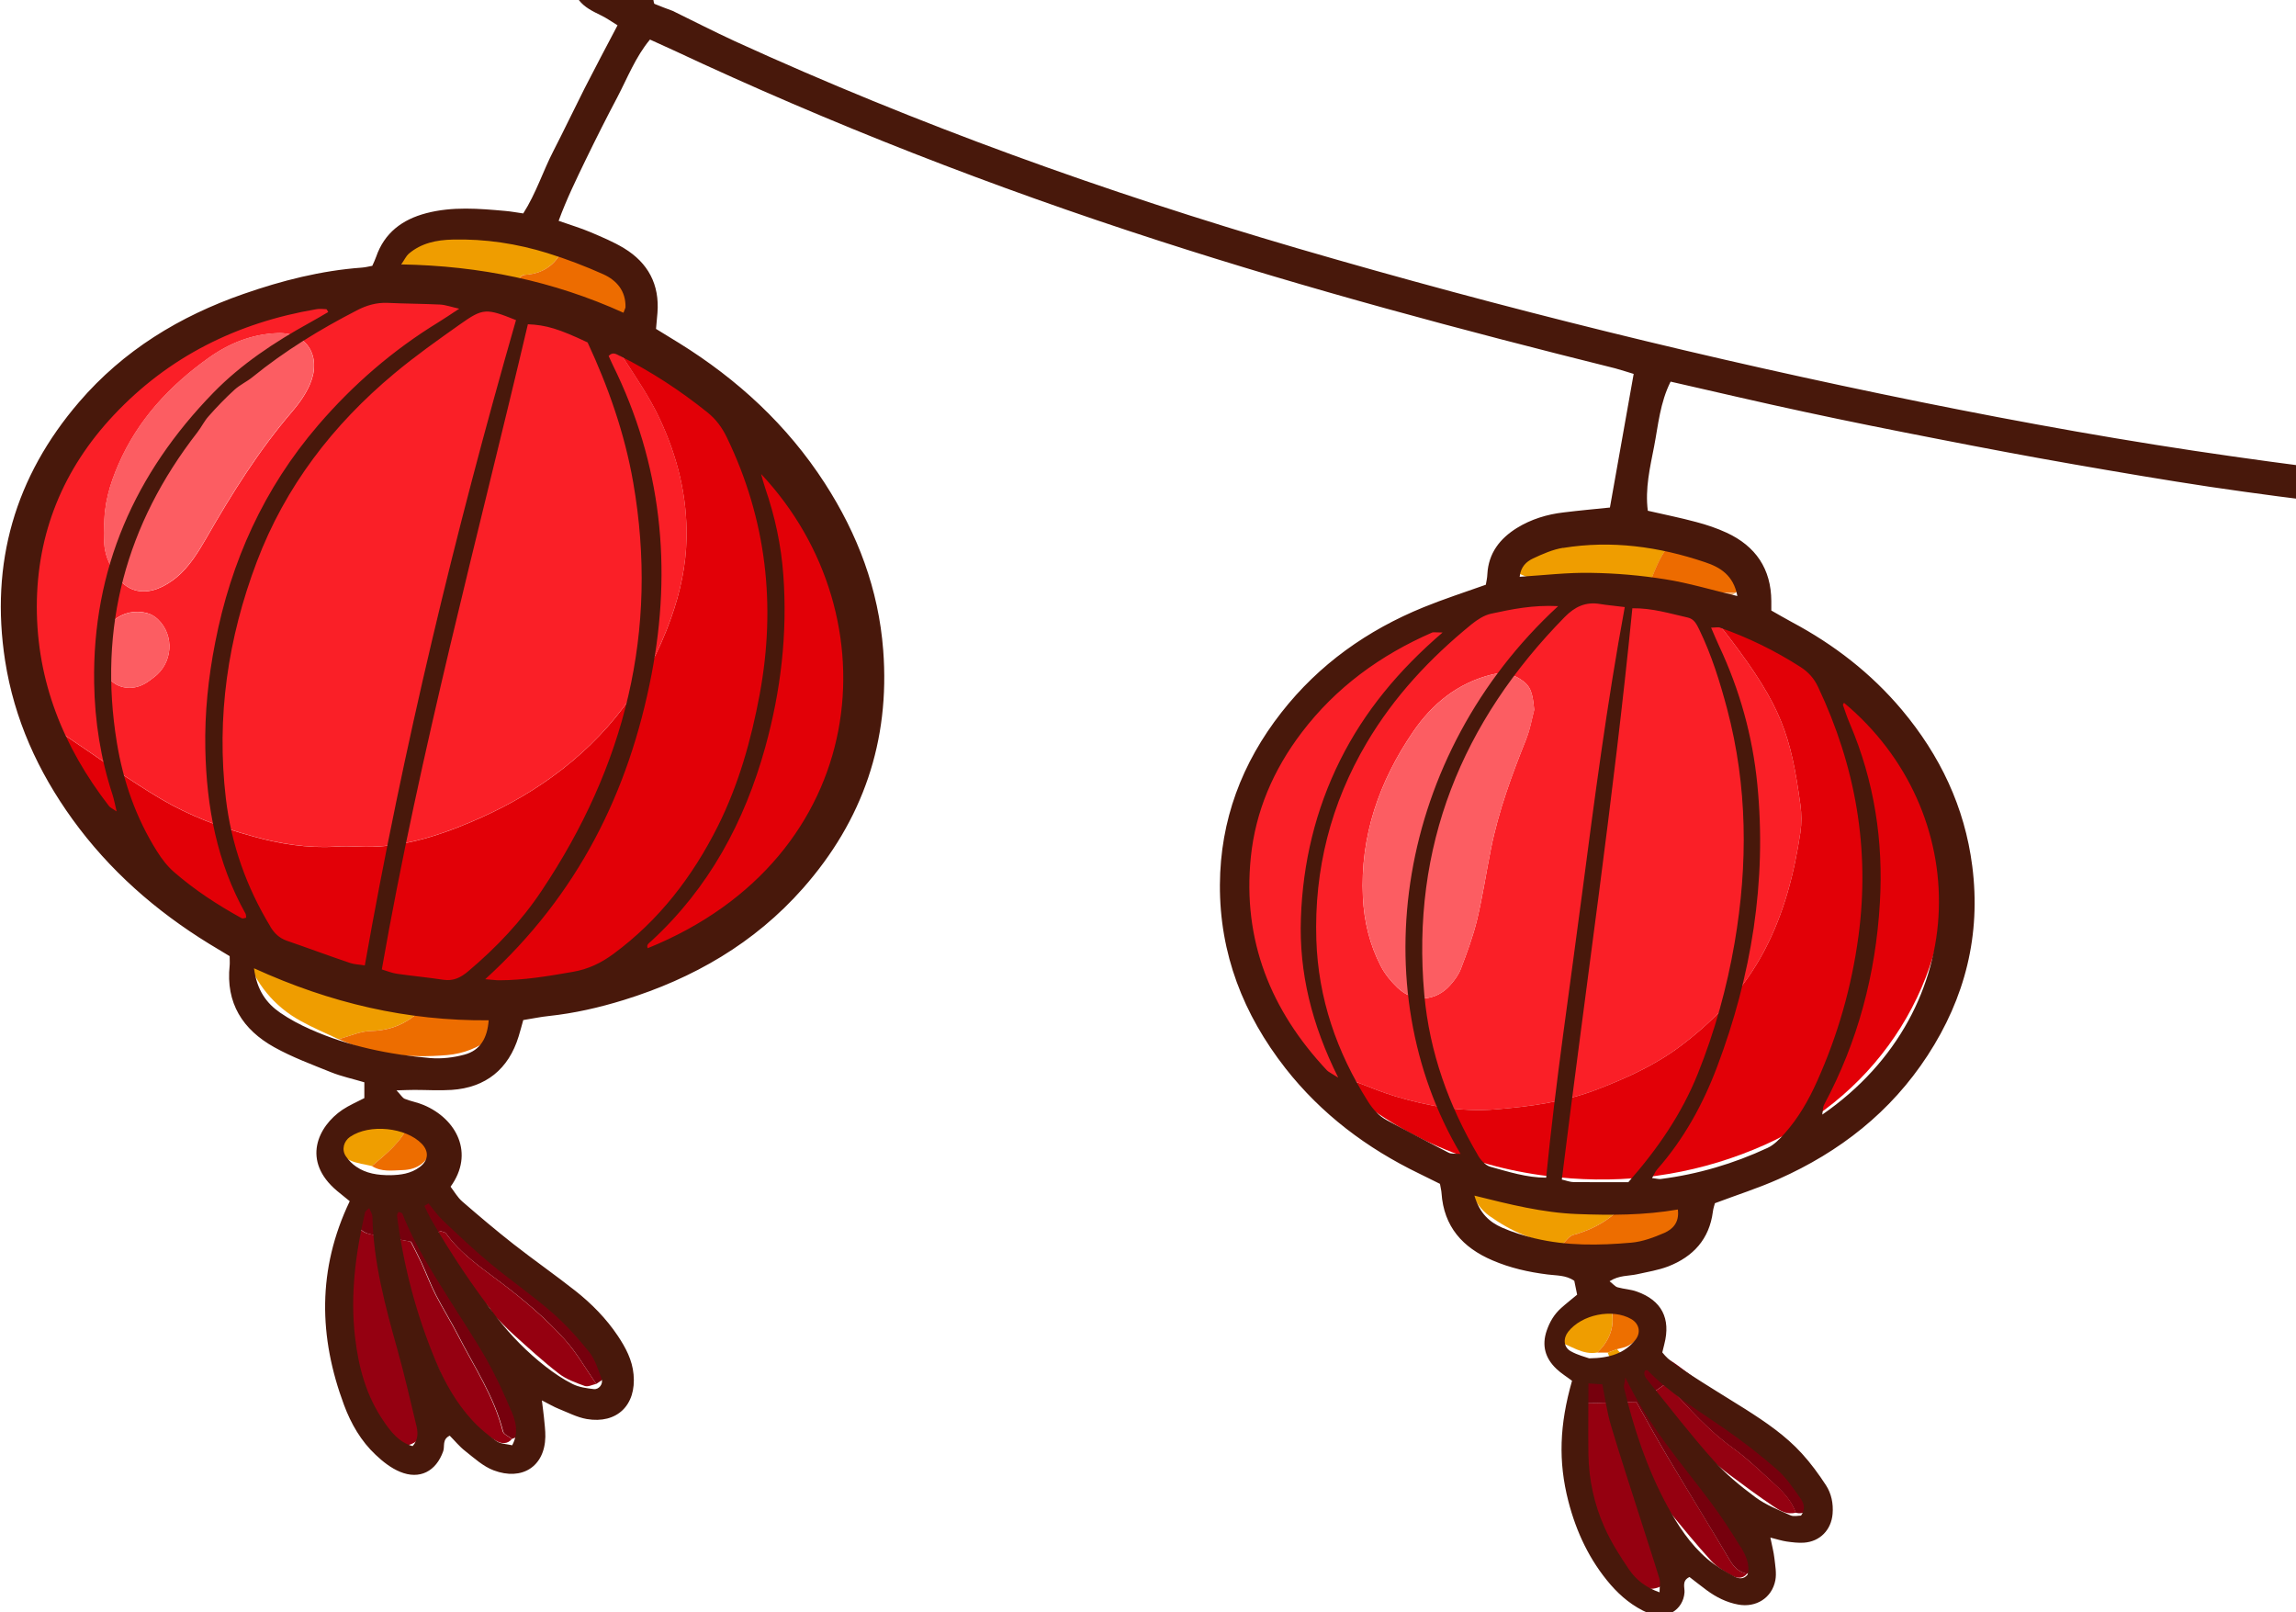 <?xml version="1.0" encoding="UTF-8"?> <svg xmlns="http://www.w3.org/2000/svg" width="302" height="212" viewBox="0 0 302 212" fill="none"><g clip-path="url(#clip0_414_2280)"><path d="M6.948 95.913C7.479 96.163 7.994 96.335 8.416 96.616C12.665 99.444 16.789 102.474 21.179 105.067C24.912 107.27 29.005 108.817 33.223 109.972C36.8 110.972 40.424 111.566 44.157 111.332C45.126 111.269 46.126 111.285 47.094 111.332C52.327 111.597 57.217 110.097 61.934 108.098C65.637 106.536 69.183 104.63 72.479 102.256C79.946 96.898 85.194 89.915 88.272 81.261C89.475 77.871 90.24 74.372 90.302 70.763C90.412 65.249 89.1 60.032 86.756 55.033C85.46 52.268 83.742 49.753 82.086 47.207C81.68 46.582 81.273 45.926 80.977 45.238C80.898 45.051 81.211 44.707 81.336 44.426C81.273 44.348 81.211 44.223 81.117 44.176C69.839 38.693 58.013 35.803 45.407 36.772C39.049 37.256 32.941 38.834 27.365 42.02C19.289 46.644 12.665 52.861 7.291 60.438C5.901 62.406 4.792 64.546 4.167 66.874C3.511 69.295 2.964 71.732 2.527 74.2C1.418 80.37 2.433 86.353 4.386 92.211C4.933 93.836 5.807 95.351 6.526 96.913C6.651 96.632 6.776 96.351 6.963 95.913H6.948ZM15.586 61.078C18.148 55.189 22.35 50.706 27.458 47.066C30.114 45.176 33.098 43.942 36.534 43.817C40.408 43.676 42.33 46.925 40.783 50.518C40.236 51.799 39.393 53.002 38.487 54.064C34.066 59.204 30.505 64.905 27.146 70.763C26.052 72.653 24.912 74.528 23.225 75.934C22.491 76.543 21.632 77.074 20.757 77.418C18.586 78.246 16.602 77.652 15.352 75.762C14.383 74.309 13.618 72.732 13.727 70.888C13.759 70.342 13.727 69.795 13.727 69.482C13.634 66.374 14.446 63.718 15.586 61.078ZM19.398 80.651C19.898 80.776 20.398 81.089 20.773 81.448C23.006 83.604 22.725 87.259 20.195 89.118C19.757 89.446 19.32 89.79 18.835 90.024C16.93 90.977 14.79 90.352 13.79 88.462C13.352 87.619 13.181 86.634 13.071 86.291C13.009 82.182 16.039 79.761 19.398 80.636V80.651Z" fill="#FA1F27"></path><path d="M6.51 96.93C6.635 96.648 6.76 96.367 6.947 95.93C7.478 96.18 7.994 96.352 8.416 96.633C12.665 99.46 16.789 102.491 21.178 105.084C24.912 107.286 29.004 108.833 33.222 109.989C36.799 110.989 40.423 111.582 44.157 111.348C45.125 111.285 46.125 111.301 47.094 111.348C52.327 111.613 57.216 110.114 61.934 108.114C65.636 106.552 69.182 104.646 72.478 102.272C79.945 96.914 85.194 89.931 88.271 81.277C89.474 77.887 90.239 74.388 90.302 70.78C90.411 65.265 89.099 60.048 86.756 55.049C85.459 52.284 83.741 49.769 82.085 47.223C81.679 46.598 81.273 45.942 80.976 45.255C80.898 45.067 81.21 44.724 81.335 44.442C88.646 47.676 95.379 51.831 101.127 57.439C107.891 64.031 111.453 72.139 112.062 81.527C112.796 92.79 110.188 103.131 103.252 112.176C95.566 122.22 85.334 127.688 72.79 129.109C67.573 129.703 62.371 129.546 57.154 129.546C55.467 129.25 53.779 128.937 52.077 128.656C47.484 127.891 43.048 126.532 38.611 125.141C33.847 122.798 29.16 120.346 24.896 117.159C20.194 113.66 15.758 109.848 11.993 105.349C9.853 102.772 7.838 100.085 6.541 96.961L6.51 96.93Z" fill="#E20007"></path><path d="M67.34 189.235C66.746 189.984 65.934 189.875 65.294 189.516C64.278 188.938 63.279 188.266 62.451 187.454C60.67 185.704 59.358 183.58 58.295 181.346C56.874 178.331 55.577 175.269 54.234 172.223C54.265 171.348 53.906 170.645 53.14 169.802C52.75 171.286 52.843 172.442 53.578 173.52C54.14 176.175 54.765 178.815 55.265 181.486C55.577 183.08 55.827 184.704 55.89 186.329C55.952 187.75 55.733 189.203 54.171 189.891C52.875 190.469 51.422 190.031 50.25 188.375C49.188 186.876 48.204 185.267 47.579 183.548C44.814 176.019 44.424 168.271 45.877 160.429C45.923 160.132 46.205 159.882 46.361 159.601C46.652 161.184 47.454 162.095 48.766 162.335C50.453 162.647 52.141 162.944 54.015 163.288C54.468 164.178 54.968 165.131 55.421 166.1C56.046 167.474 56.577 168.896 57.264 170.239C58.202 172.067 59.295 173.801 60.232 175.628C62.341 179.752 64.966 183.642 66.121 188.235C66.215 188.641 66.887 188.891 67.278 189.219L67.34 189.235Z" fill="#950011"></path><path d="M67.338 189.235C66.932 188.907 66.276 188.657 66.182 188.251C65.026 183.674 62.402 179.784 60.293 175.645C59.356 173.817 58.262 172.083 57.325 170.255C56.638 168.912 56.122 167.49 55.482 166.116C55.029 165.147 54.529 164.194 54.076 163.304C52.201 162.96 50.514 162.663 48.827 162.351C47.515 162.111 46.713 161.2 46.422 159.617C46.796 157.493 48.296 156.602 50.233 156.149C52.029 155.728 53.92 156.415 55.685 155.571C55.966 155.431 56.528 155.728 56.888 155.946C57.809 156.509 58.747 157.071 59.59 157.758C63.777 161.226 68.01 164.632 72.04 168.256C74.29 170.271 76.273 172.614 78.195 174.957C79.07 176.02 79.648 177.379 80.085 178.691C80.601 180.222 80.132 180.956 78.429 182.002C77.07 180.065 75.899 177.957 74.321 176.207C71.806 173.395 68.916 170.958 65.87 168.662C63.324 166.725 60.574 164.897 58.653 162.195C58.544 162.054 58.278 162.039 57.934 161.898C57.497 162.179 56.966 162.492 56.513 162.773C56.591 163.163 56.575 163.413 56.685 163.569C58.778 166.975 60.887 170.38 63.027 173.754C63.292 174.176 63.839 174.411 64.261 174.739C66.12 177.66 67.37 180.846 68.416 184.127C68.728 185.127 68.76 186.236 68.76 187.298C68.76 188.204 68.322 188.954 67.354 189.235H67.338Z" fill="#76000D"></path><path d="M68.027 37.241C63.747 36.647 59.451 36.085 55.187 35.428C54.249 35.288 53.249 35.022 52.437 34.554C50.625 33.507 50.547 31.133 52.297 29.992C53.078 29.477 54.078 29.04 54.999 28.993C60.732 28.696 66.481 28.305 72.042 30.258C72.948 30.57 73.823 31.008 74.697 31.383C74.619 31.461 74.494 31.508 74.463 31.601C73.62 34.273 71.964 35.975 69.027 36.147C68.824 36.147 68.574 36.257 68.465 36.413C68.277 36.647 68.168 36.959 68.012 37.241H68.027Z" fill="#EF9D00"></path><path d="M54.356 130.156C55.247 130.374 56.121 130.609 57.012 130.827C55.028 133.717 52.482 135.498 48.795 135.592C47.358 135.623 45.937 136.295 44.515 136.67C42.859 135.873 41.156 135.17 39.563 134.28C36.001 132.327 33.627 129.343 32.283 125.532C32.549 124.876 33.127 124.813 33.643 124.907C35.017 125.172 36.392 125.516 37.751 125.828C43 128.406 48.623 129.437 54.356 130.156Z" fill="#EF9D00"></path><path d="M64.261 174.738C63.84 174.41 63.293 174.176 63.027 173.754C60.887 170.38 58.778 166.975 56.685 163.569C56.576 163.397 56.591 163.163 56.513 162.773C56.966 162.491 57.498 162.163 57.935 161.898C58.263 162.038 58.544 162.054 58.653 162.195C60.575 164.881 63.324 166.725 65.87 168.662C68.901 170.958 71.791 173.395 74.322 176.207C75.884 177.956 77.071 180.065 78.43 182.002C77.93 182.112 77.352 182.424 76.93 182.283C75.727 181.846 74.447 181.393 73.462 180.612C71.416 179.034 69.495 177.269 67.573 175.535C66.605 174.676 65.73 173.707 64.824 172.786C64.433 171.973 63.918 171.302 62.887 170.88C62.902 172.145 63.355 172.911 64.043 173.567C64.121 173.957 64.183 174.363 64.261 174.754V174.738Z" fill="#950010"></path><path d="M44.515 136.669C45.937 136.294 47.358 135.623 48.795 135.591C52.482 135.513 55.028 133.717 57.012 130.827C58.934 131.061 60.871 131.264 62.792 131.53C63.308 131.608 63.839 131.827 64.292 132.077C66.026 133.076 66.276 135.138 64.729 136.388C63.011 137.778 60.996 138.575 58.793 138.763C53.872 139.184 49.077 138.716 44.515 136.654V136.669Z" fill="#ED6D00"></path><path d="M68.026 37.24C68.166 36.959 68.276 36.647 68.479 36.413C68.604 36.272 68.854 36.163 69.041 36.147C71.978 35.959 73.634 34.272 74.477 31.601C74.509 31.508 74.634 31.461 74.712 31.383C77.399 32.054 79.71 33.46 81.913 35.069C82.6 35.585 83.194 36.241 83.71 36.928C84.412 37.865 84.584 38.912 83.913 39.974C83.257 41.021 82.163 41.458 80.788 41.177C80.257 41.068 79.757 40.849 79.242 40.693C75.508 39.552 71.775 38.396 68.041 37.256L68.026 37.24Z" fill="#ED6C00"></path><path d="M48.92 153.353C47.982 153.119 46.983 153.025 46.108 152.635C43.796 151.604 43.374 149.073 45.217 147.339C45.748 146.839 46.436 146.324 47.139 146.183C49.826 145.636 52.512 145.386 54.871 147.261C54.496 147.448 53.918 147.558 53.793 147.855C52.762 150.229 50.794 151.744 48.92 153.353Z" fill="#EF9E00"></path><path d="M48.921 153.353C50.795 151.744 52.748 150.229 53.795 147.854C53.919 147.557 54.513 147.448 54.872 147.261C54.966 147.307 55.091 147.323 55.169 147.386C56.497 148.37 57.247 149.651 56.684 151.291C56.106 152.994 54.732 153.837 52.967 153.884C51.608 153.931 50.186 154.165 48.921 153.353Z" fill="#ED6D00"></path><path d="M54.36 130.155C48.627 129.452 42.988 128.406 37.755 125.828C38.036 125.594 38.301 125.344 38.583 125.109C43.019 126.484 47.456 127.843 52.048 128.624C53.735 128.905 55.438 129.218 57.125 129.515C56.219 129.796 55.157 129.374 54.36 130.14V130.155Z" fill="#F4D5B8"></path><path d="M53.607 173.504C52.873 172.426 52.779 171.286 53.17 169.786C53.935 170.63 54.279 171.333 54.263 172.207C54.045 172.645 53.826 173.067 53.623 173.504H53.607Z" fill="#C88985"></path><path d="M64.043 173.551C63.34 172.895 62.903 172.129 62.887 170.864C63.934 171.301 64.434 171.973 64.824 172.77L64.043 173.535V173.551Z" fill="#D5B0A7"></path><path d="M13.711 69.467C13.618 66.358 14.43 63.703 15.57 61.063C18.132 55.174 22.334 50.69 27.442 47.051C30.098 45.16 33.082 43.926 36.519 43.801C40.392 43.661 42.314 46.91 40.767 50.503C40.221 51.784 39.377 52.987 38.471 54.049C34.05 59.188 30.489 64.89 27.13 70.748C26.037 72.638 24.896 74.513 23.209 75.918C22.475 76.528 21.616 77.059 20.741 77.403C18.57 78.23 16.586 77.637 15.336 75.747C14.368 74.294 13.602 72.716 13.711 70.873C13.743 70.326 13.711 69.779 13.711 69.467Z" fill="#FC5D62"></path><path d="M13.072 86.307C13.009 82.198 16.04 79.777 19.398 80.652C19.898 80.777 20.398 81.089 20.773 81.449C23.007 83.604 22.726 87.26 20.195 89.119C19.758 89.447 19.32 89.79 18.836 90.025C16.93 90.978 14.79 90.353 13.79 88.463C13.353 87.619 13.181 86.635 13.072 86.291V86.307Z" fill="#FC5D62"></path><path d="M178.626 142.387C180.25 143.012 181.859 143.684 183.531 144.184C187.827 145.464 192.232 146.277 196.699 145.902C201.23 145.527 205.775 144.933 210.071 143.277C213.945 141.778 217.694 140.091 221.037 137.576C225.599 134.139 229.395 130.109 232.097 124.969C234.674 120.064 236.002 114.847 236.815 109.458C236.986 108.286 236.971 107.052 236.815 105.865C235.549 96.695 234.346 92.93 227.582 84.011C226.598 82.714 225.536 81.48 224.521 80.215C224.193 79.809 224.208 79.434 224.63 79.106C223.818 78.403 222.834 78.7 221.912 78.621C220.162 79.746 218.647 79.371 217.335 77.856C217.288 77.7 217.257 77.528 217.21 77.372C213.273 77.294 209.353 77.231 205.416 77.153C201.167 77.465 197.027 78.325 192.888 79.278C183.999 81.324 176.611 85.979 170.503 92.555C165.379 98.085 162.786 104.849 162.333 112.379C162.005 118.034 163.254 123.407 165.504 128.562C167.988 134.248 171.674 138.997 176.626 142.778C177.173 141.997 177.86 142.075 178.641 142.371L178.626 142.387ZM200.792 97.086C198.886 101.834 197.106 106.63 196.106 111.66C195.481 114.738 195.028 117.862 194.294 120.924C193.763 123.126 192.966 125.282 192.154 127.406C191.857 128.203 191.31 128.937 190.732 129.578C188.889 131.655 185.968 131.968 183.796 129.874C182.953 129.062 182.156 128.094 181.625 127.063C180.157 124.235 179.422 121.205 179.266 117.987C178.891 109.926 181.422 102.741 185.89 96.211C188.405 92.54 191.747 89.822 196.231 88.713C197.637 88.369 198.808 88.572 199.949 89.306C201.276 90.15 201.589 90.947 201.792 93.352C201.464 94.602 201.261 95.898 200.777 97.086H200.792Z" fill="#FA1F27"></path><path d="M176.612 142.793C177.158 142.012 177.846 142.09 178.627 142.387C180.251 143.012 181.86 143.684 183.532 144.183C187.828 145.464 192.233 146.277 196.701 145.902C201.231 145.527 205.776 144.933 210.072 143.277C213.946 141.778 217.695 140.091 221.038 137.576C225.6 134.139 229.396 130.109 232.098 124.969C234.676 120.064 236.003 114.847 236.816 109.458C236.988 108.286 236.972 107.052 236.816 105.865C235.55 96.695 234.348 92.93 227.584 84.011C226.599 82.714 225.537 81.48 224.522 80.215C224.194 79.809 224.209 79.434 224.631 79.106C225.022 79.106 225.428 79.137 225.818 79.137C232.395 81.09 238.425 84.073 243.595 88.65C244.001 89.009 244.345 89.416 244.704 89.806C245.22 91.478 245.532 93.243 246.829 94.586C247.516 94.477 248.125 94.368 248.735 94.258C253.124 99.538 255.514 105.662 255.874 112.472C256.717 128.812 247.313 143.793 232.145 150.557C224.006 154.181 215.415 155.618 206.62 154.978C195.732 154.181 185.813 150.494 177.268 143.496C177.018 143.293 176.83 143.027 176.612 142.793Z" fill="#E20007"></path><path d="M229.783 206.98C229.159 207.714 228.377 207.558 227.721 207.183C226.784 206.652 225.816 206.074 225.097 205.293C223.129 203.137 221.27 200.857 219.411 198.607C218.802 197.857 218.302 197.014 217.302 195.577C217.583 196.936 217.677 197.576 217.833 198.201C218.177 199.576 218.567 200.919 218.895 202.294C219.13 203.247 219.333 204.2 219.458 205.168C219.723 207.121 219.223 208.402 218.067 208.792C216.474 209.323 215.334 208.527 214.396 207.371C213.584 206.355 212.788 205.324 212.1 204.215C209.32 199.685 207.929 194.702 207.461 189.438C207.32 187.829 207.445 186.204 207.445 184.579C210.023 184.501 212.6 184.439 215.224 184.361C216.583 186.766 217.927 189.219 219.364 191.625C222.082 196.17 224.878 200.685 227.565 205.246C228.112 206.168 228.752 206.762 229.783 206.965V206.98Z" fill="#950010"></path><path d="M229.785 206.98C228.769 206.777 228.113 206.168 227.567 205.262C224.864 200.7 222.068 196.186 219.365 191.64C217.928 189.235 216.585 186.782 215.226 184.376C212.601 184.454 210.024 184.517 207.446 184.595C207.478 184.158 207.509 183.705 207.525 183.267C208.024 182.861 208.087 182.33 207.993 181.736C208.446 179.721 209.977 179.034 211.774 178.69C212.383 178.831 212.945 178.753 213.336 178.206C216.179 177.175 218.616 178.003 220.912 179.752C224.286 182.314 227.785 184.704 231.097 187.344C233.128 188.969 234.94 190.859 236.721 192.749C237.517 193.593 238.064 194.718 238.595 195.764C238.939 196.467 238.829 197.248 238.376 197.936C237.861 198.732 237.205 199.201 236.189 198.951C235.611 197.248 234.346 196.045 233.065 194.874C231.394 193.359 229.753 191.765 227.926 190.453C224.739 188.157 222.162 185.267 219.537 182.392C219.412 182.252 219.147 182.268 218.834 182.174C218.397 182.471 217.897 182.83 217.257 183.267C218.35 184.72 219.319 185.985 220.256 187.266C221.193 188.547 222.099 189.844 223.005 191.14C223.443 191.609 223.896 192.078 224.333 192.562C225.926 195.108 227.567 197.639 229.113 200.216C229.769 201.31 230.394 202.481 230.8 203.684C231.222 204.934 231.331 206.262 229.769 206.98H229.785Z" fill="#76000D"></path><path d="M201.591 76.122C200.888 75.841 200.107 75.669 199.513 75.247C197.92 74.06 197.935 72.013 199.544 70.842C200.06 70.467 200.685 70.139 201.294 70.045C207.761 69.092 214.213 68.592 220.602 70.623C218.915 72.029 218.087 73.966 217.306 75.919C217.228 76.106 217.306 76.34 217.306 76.559C213.682 76.434 210.042 76.294 206.418 76.184C204.809 76.137 203.215 76.137 201.606 76.122H201.591Z" fill="#EF9D00"></path><path d="M205.509 163.631C201.932 163.366 198.792 161.96 195.902 159.913C195.371 159.538 194.902 159.054 194.512 158.539C193.934 157.773 193.465 156.93 192.965 156.117C194.652 154.899 195.355 154.836 200.885 155.305C201.557 155.805 202.26 155.727 202.963 155.383C206.868 155.571 210.789 155.742 214.694 155.977C215.553 156.024 216.397 156.258 217.256 156.399C216.725 158.086 215.71 156.539 214.741 156.789C213.007 159.663 210.305 161.491 206.93 162.413C206.384 162.553 205.978 163.209 205.509 163.631Z" fill="#EF9D00"></path><path d="M205.512 163.632C205.981 163.21 206.387 162.57 206.933 162.413C210.308 161.492 213.01 159.664 214.744 156.79C215.713 156.54 216.728 158.071 217.259 156.399C218.321 156.524 219.462 156.446 220.43 156.837C222.617 157.711 222.914 159.976 221.133 161.507C220.727 161.851 220.258 162.163 219.774 162.382C215.166 164.46 210.417 164.991 205.512 163.632Z" fill="#ED6D00"></path><path d="M223.025 191.125C222.103 189.828 221.213 188.532 220.276 187.251C219.338 185.954 218.354 184.689 217.276 183.252C217.917 182.814 218.417 182.455 218.854 182.158C219.166 182.252 219.448 182.252 219.557 182.377C222.166 185.251 224.759 188.141 227.946 190.437C229.773 191.765 231.413 193.343 233.085 194.858C234.366 196.014 235.631 197.217 236.209 198.935C235.038 199.263 234.085 198.654 233.225 198.076C231.273 196.764 229.383 195.358 227.493 193.952C226.462 193.187 225.493 192.343 224.493 191.531C223.775 190.469 223.618 190.422 223.04 191.125H223.025Z" fill="#940111"></path><path d="M217.289 76.559C217.289 76.34 217.227 76.106 217.289 75.919C218.07 73.95 218.914 72.013 220.585 70.623C222.756 70.826 224.709 71.701 226.677 72.56C227.068 72.732 227.443 72.951 227.802 73.169C228.646 73.7 229.317 74.403 229.489 75.419C229.677 76.481 229.161 77.278 228.349 77.903C226.084 78.059 223.866 77.965 221.647 77.371C220.21 76.981 218.695 76.903 217.211 76.684L217.273 76.559H217.289Z" fill="#ED6B00"></path><path d="M210.104 177.878C208.136 178.253 206.621 176.925 204.887 176.426C204.215 176.238 204.012 175.473 204.2 174.785C204.34 174.285 204.575 173.77 204.887 173.348C205.824 172.067 207.168 171.317 208.636 170.927C210.167 170.521 211.729 169.802 213.322 170.786C212.245 170.989 211.917 171.755 212.041 172.692C212.338 174.801 211.557 176.472 210.089 177.894L210.104 177.878Z" fill="#EF9D00"></path><path d="M210.103 177.878C211.571 176.456 212.337 174.785 212.056 172.676C211.931 171.739 212.243 170.973 213.337 170.77C214.946 170.973 215.836 171.942 216.039 173.504C216.258 175.066 215.555 176.222 214.196 176.972C213.743 177.222 213.196 177.3 212.68 177.441C212.274 177.597 211.853 177.737 211.446 177.894C210.993 177.894 210.54 177.894 210.103 177.894V177.878Z" fill="#ED6F00"></path><path d="M201.588 76.121C203.197 76.137 204.79 76.121 206.399 76.184C210.039 76.293 213.663 76.434 217.287 76.559L217.225 76.684C217.225 76.918 217.194 77.152 217.178 77.371C213.241 77.293 209.32 77.231 205.384 77.152C204.697 76.981 203.994 76.824 203.306 76.637C202.728 76.481 202.15 76.293 201.557 76.106L201.588 76.121Z" fill="#F2B4A4"></path><path d="M217.198 77.387C217.198 77.153 217.229 76.919 217.245 76.7C218.729 76.919 220.244 76.997 221.681 77.387C223.9 77.996 226.118 78.075 228.383 77.918C227.977 78.153 227.571 78.418 227.149 78.621C226.727 78.824 226.258 78.981 225.821 79.152C225.431 79.152 225.024 79.137 224.634 79.121C223.822 78.418 222.837 78.715 221.916 78.637C220.494 77.762 218.87 78.059 217.339 77.887C217.292 77.731 217.261 77.559 217.214 77.403L217.198 77.387Z" fill="#EFA668"></path><path d="M248.719 94.257C248.11 94.367 247.5 94.461 246.813 94.586C245.517 93.242 245.204 91.477 244.689 89.805C246.407 90.946 247.657 92.524 248.719 94.257Z" fill="#F72930"></path><path d="M211.446 177.894C211.852 177.737 212.274 177.597 212.68 177.44C212.899 177.69 213.117 177.925 213.352 178.175C212.946 178.721 212.399 178.8 211.79 178.659C211.68 178.409 211.571 178.143 211.462 177.894H211.446Z" fill="#EF9D00"></path><path d="M223.022 191.125C223.6 190.407 223.756 190.453 224.475 191.531C224.428 191.875 224.397 192.203 224.35 192.547C223.912 192.078 223.459 191.609 223.022 191.125Z" fill="#CD9F97"></path><path d="M202.963 155.399C202.26 155.743 201.573 155.821 200.885 155.321C201.573 155.353 202.26 155.368 202.963 155.399Z" fill="#E20007"></path><path d="M207.995 181.721C208.089 182.315 208.026 182.846 207.526 183.252C207.401 182.658 207.479 182.127 207.995 181.721Z" fill="#950010"></path><path d="M201.811 93.352C201.483 94.602 201.28 95.898 200.795 97.085C198.89 101.834 197.109 106.63 196.109 111.66C195.484 114.737 195.031 117.862 194.297 120.923C193.766 123.126 192.969 125.282 192.157 127.406C191.86 128.203 191.313 128.937 190.735 129.577C188.892 131.655 185.971 131.968 183.799 129.874C182.956 129.062 182.159 128.093 181.628 127.062C180.16 124.235 179.426 121.205 179.269 117.987C178.894 109.926 181.425 102.74 185.893 96.211C188.408 92.54 191.751 89.822 196.234 88.713C197.64 88.369 198.811 88.572 199.952 89.306C201.28 90.15 201.592 90.946 201.795 93.352H201.811Z" fill="#FC5D62"></path><path d="M217.306 77.872C218.837 78.043 220.461 77.762 221.883 78.621C220.133 79.746 218.618 79.371 217.306 77.872Z" fill="#EE5C00"></path><path d="M349.005 69.702C349.005 72.232 348.974 74.607 349.005 76.997C349.052 79.465 348.943 81.949 349.724 84.448C351.114 84.448 352.301 84.37 353.473 84.464C355.426 84.604 357.394 84.698 359.3 85.104C362.986 85.885 365.126 88.291 365.892 91.946C366.017 92.571 366.032 93.212 366.095 93.946C370.781 95.383 375.046 97.476 379.061 100.101V105.334C378.639 105.865 378.373 105.427 378.061 105.193C374.733 102.506 370.984 100.554 366.985 99.07C366.517 98.898 366.001 98.866 365.111 98.695C365.611 99.616 365.876 100.163 366.204 100.678C371 108.286 373.499 116.659 374.359 125.516C375.015 132.358 374.858 139.185 373.249 145.933C372.062 150.901 370.375 155.649 367.563 159.93C367.751 160.07 367.86 160.195 367.938 160.18C368.251 160.133 368.579 160.086 368.876 159.961C372.047 158.508 375.015 156.727 377.748 154.54C378.155 154.228 378.623 153.994 379.061 153.728V159.617C378.904 159.508 378.654 159.289 378.576 159.336C375.546 161.054 372.531 162.788 369.422 164.585C369.422 165.303 369.422 166.147 369.422 166.99C369.454 169.771 368.141 171.755 365.798 173.145C363.627 174.442 361.252 175.27 358.8 175.785C355.27 176.519 351.739 176.957 348.099 176.207C343.366 175.223 340.273 172.614 339.133 167.834C339.055 167.522 338.93 167.225 338.789 166.834C338.086 166.615 337.383 166.366 336.665 166.147C330.198 164.272 324.324 161.273 319.247 156.79C313.452 151.666 309.421 145.418 307.75 137.826C305.828 129.125 307.328 120.924 311.858 113.285C315.857 106.536 321.512 101.553 328.417 97.913C329.463 97.351 330.526 96.804 331.713 96.18C331.728 95.539 331.76 94.899 331.775 94.274C331.853 91.54 333.212 89.541 335.431 88.072C337.274 86.854 339.336 86.182 341.476 85.682C342.632 85.417 343.788 85.135 344.944 84.854C344.725 79.731 344.522 74.747 344.303 69.561C338.352 68.843 332.369 68.858 326.433 68.202C320.481 67.546 314.498 67.062 308.547 66.374C302.595 65.687 296.643 64.906 290.723 64.031C284.693 63.125 278.679 62.094 272.665 61.048C266.76 60.017 260.886 58.907 254.997 57.752C249.124 56.611 243.25 55.44 237.392 54.174C231.55 52.925 225.723 51.55 219.74 50.191C218.35 52.956 218.116 55.893 217.569 58.72C217.038 61.469 216.366 64.234 216.741 67.171C218.912 67.671 221.037 68.093 223.114 68.655C224.473 69.014 225.832 69.467 227.113 70.061C230.925 71.826 232.971 74.81 232.987 79.074C232.987 79.402 232.987 79.715 232.987 80.293C233.83 80.761 234.737 81.308 235.674 81.808C241.219 84.76 246.109 88.541 250.155 93.352C255.169 99.335 258.418 106.099 259.418 113.91C260.574 122.954 258.481 131.234 253.544 138.81C248.702 146.245 241.985 151.494 233.94 155.071C231.269 156.259 228.472 157.149 225.567 158.243C225.489 158.539 225.348 158.945 225.301 159.352C224.833 162.976 222.708 165.272 219.428 166.553C218.116 167.053 216.71 167.272 215.335 167.584C214.21 167.834 212.976 167.693 211.711 168.506C212.164 168.849 212.429 169.209 212.773 169.302C213.601 169.537 214.507 169.568 215.304 169.865C218.569 171.021 219.787 173.411 218.912 176.785C218.834 177.097 218.756 177.41 218.647 177.863C219.568 179.034 220.865 179.831 222.115 180.643C224.583 182.252 227.098 183.768 229.582 185.33C232.253 187.032 234.877 188.813 237.017 191.172C238.189 192.453 239.22 193.874 240.173 195.327C240.891 196.436 241.157 197.733 241.047 199.092C240.876 201.201 239.392 202.747 237.267 202.888C236.517 202.935 235.752 202.841 234.986 202.732C234.377 202.638 233.768 202.45 232.862 202.216C233.081 203.294 233.299 204.106 233.393 204.934C233.502 205.903 233.69 206.902 233.518 207.824C233.081 210.152 230.972 211.464 228.629 211.026C227.098 210.745 225.739 210.058 224.505 209.152C223.724 208.574 222.974 207.98 222.224 207.402C221.177 207.902 221.615 208.777 221.568 209.433C221.412 211.698 219.162 213.182 216.757 212.136C214.804 211.276 213.226 209.995 211.851 208.418C209.087 205.215 207.337 201.498 206.29 197.436C204.947 192.203 205.119 187.392 206.775 181.596C206.103 181.081 205.353 180.628 204.728 180.034C203.26 178.644 202.76 176.972 203.447 174.988C203.853 173.817 204.447 172.817 205.369 172.005C206.009 171.427 206.696 170.896 207.446 170.271C207.321 169.646 207.196 169.021 207.071 168.443C205.962 167.678 204.713 167.771 203.557 167.615C201.057 167.303 198.62 166.756 196.308 165.756C192.387 164.085 189.904 161.32 189.607 156.899C189.591 156.587 189.498 156.259 189.404 155.696C188.56 155.274 187.607 154.806 186.655 154.337C179.781 151.01 173.814 146.527 169.081 140.497C163.535 133.405 160.411 125.422 160.458 116.347C160.505 107.864 163.348 100.335 168.55 93.696C173.501 87.369 179.859 82.87 187.264 79.856C189.872 78.793 192.575 77.918 195.434 76.903C195.496 76.528 195.621 76.013 195.637 75.497C195.793 72.732 197.293 70.826 199.526 69.436C201.401 68.28 203.494 67.64 205.681 67.39C207.712 67.14 209.758 66.952 211.758 66.749C212.804 60.876 213.82 55.127 214.882 49.175C214.085 48.941 213.273 48.66 212.445 48.441C192.263 43.411 172.189 38.053 152.397 31.648C130.621 24.619 109.345 16.34 88.616 6.623C87.632 6.17 86.648 5.733 85.492 5.202C83.586 7.498 82.539 10.232 81.196 12.794C79.774 15.481 78.4 18.214 77.072 20.948C75.807 23.572 74.526 26.181 73.479 29.04C75.057 29.602 76.4 29.993 77.681 30.539C79.181 31.18 80.696 31.805 82.086 32.648C85.242 34.57 86.773 37.413 86.476 41.162C86.429 41.802 86.351 42.443 86.288 43.255C87.304 43.88 88.319 44.489 89.319 45.114C97.02 49.894 103.55 55.908 108.486 63.547C112.813 70.248 115.563 77.512 116.172 85.526C117.078 97.46 113.501 107.895 105.612 116.831C99.238 124.048 91.194 128.687 82.055 131.515C78.822 132.514 75.541 133.264 72.167 133.624C71.089 133.733 70.027 133.967 68.824 134.155C68.621 134.889 68.433 135.607 68.215 136.31C66.903 140.606 63.888 143.043 59.404 143.34C57.78 143.449 56.14 143.34 54.499 143.34C53.874 143.34 53.25 143.371 52.156 143.402C52.734 144.012 52.937 144.387 53.234 144.512C54.031 144.84 54.921 144.98 55.718 145.324C60.045 147.136 62.45 151.682 59.264 156.071C59.748 156.696 60.17 157.461 60.795 158.008C63.013 159.93 65.262 161.835 67.574 163.647C70.23 165.725 73.01 167.662 75.666 169.755C77.806 171.442 79.728 173.395 81.258 175.676C82.289 177.222 83.164 178.847 83.336 180.768C83.711 184.799 81.149 187.298 77.181 186.626C75.932 186.408 74.729 185.783 73.526 185.298C72.854 185.033 72.229 184.658 71.276 184.174C71.386 185.127 71.48 185.736 71.542 186.361C71.62 187.22 71.745 188.095 71.73 188.969C71.651 192.875 68.668 194.78 64.934 193.375C63.56 192.859 62.372 191.766 61.185 190.828C60.435 190.25 59.826 189.485 59.154 188.813C58.123 189.313 58.53 190.203 58.295 190.86C57.358 193.515 55.187 194.64 52.609 193.562C51.438 193.078 50.36 192.234 49.422 191.344C47.486 189.532 46.173 187.251 45.252 184.783C41.909 175.816 41.721 166.928 46.001 157.977C45.47 157.54 44.892 157.087 44.33 156.618C39.628 152.666 41.815 148.136 45.048 145.949C45.939 145.355 46.939 144.933 47.923 144.418V142.34C46.423 141.887 44.924 141.575 43.533 141.012C41.018 139.997 38.441 139.044 36.082 137.732C31.927 135.42 29.677 131.921 30.208 126.969C30.24 126.657 30.208 126.328 30.208 125.75C29.381 125.251 28.459 124.704 27.537 124.141C20.492 119.814 14.384 114.456 9.526 107.739C4.996 101.46 1.872 94.586 0.669 86.885C-1.315 74.044 1.965 62.688 10.416 52.862C16.243 46.083 23.632 41.584 32.02 38.662C37.082 36.897 42.237 35.585 47.61 35.194C48.032 35.163 48.47 35.054 48.969 34.96C49.141 34.57 49.329 34.195 49.469 33.789C50.563 30.617 52.906 28.868 56.062 28.04C59.514 27.134 62.982 27.431 66.465 27.743C67.215 27.806 67.949 27.946 68.824 28.071C70.511 25.431 71.417 22.51 72.807 19.823C74.198 17.121 75.51 14.356 76.885 11.638C78.275 8.92 79.696 6.233 81.227 3.327C80.462 2.859 79.79 2.374 79.04 2.015C77.962 1.484 76.885 0.984 76.135 0H85.945C85.992 0.172 85.992 0.469 86.101 0.515C86.882 0.844 87.694 1.14 88.491 1.437C91.209 2.765 93.912 4.155 96.661 5.421C120.655 16.387 145.43 25.275 170.737 32.679C197.714 40.553 224.973 47.27 252.513 52.846C266.182 55.611 279.897 58.08 293.706 60.032C306.547 61.86 319.419 63.406 332.369 64.266C343.694 65.031 355.004 65.453 366.361 65.187C370.61 65.093 374.858 64.906 379.107 64.765V69.342C378.795 69.28 378.467 69.171 378.155 69.171C369.001 69.264 359.862 69.374 350.708 69.499C350.193 69.499 349.677 69.624 349.037 69.717L349.005 69.702ZM15.337 106.693C15.118 105.802 15.009 105.177 14.822 104.584C13.244 99.788 12.463 94.867 12.385 89.822C12.135 74.841 17.758 62.235 28.068 51.644C31.724 47.895 36.113 44.989 40.706 42.458C41.534 42.005 42.346 41.521 43.174 41.037C43.018 40.771 42.971 40.662 42.924 40.662C42.487 40.646 42.049 40.584 41.627 40.662C31.208 42.427 22.179 46.895 14.931 54.627C8.323 61.672 4.855 70.077 4.84 79.777C4.84 89.634 8.354 98.273 14.322 105.99C14.493 106.224 14.806 106.349 15.337 106.708V106.693ZM32.38 120.705C32.349 120.517 32.38 120.299 32.286 120.142C28.521 113.41 27.162 106.083 27.006 98.476C26.912 93.774 27.397 89.119 28.303 84.511C30.38 73.826 34.723 64.219 41.846 55.924C46.423 50.597 51.672 46.051 57.67 42.38C58.483 41.88 59.264 41.349 60.404 40.599C59.279 40.349 58.577 40.084 57.858 40.053C55.577 39.943 53.281 39.943 51 39.834C49.532 39.772 48.22 40.146 46.939 40.818C42.081 43.318 37.457 46.145 33.208 49.597C32.458 50.206 31.552 50.613 30.849 51.253C29.646 52.347 28.521 53.518 27.444 54.737C26.866 55.377 26.491 56.174 25.959 56.861C16.571 68.936 12.9 82.511 15.368 97.648C16.196 102.725 17.883 107.567 20.648 111.957C21.273 112.957 22.023 113.941 22.913 114.706C25.631 117.065 28.646 119.033 31.802 120.767C31.942 120.845 32.177 120.72 32.395 120.689L32.38 120.705ZM35.551 121.861C36.082 122.736 36.738 123.376 37.722 123.72C40.503 124.673 43.252 125.704 46.033 126.641C46.611 126.844 47.236 126.844 47.985 126.969C53.062 98.226 59.826 70.124 67.871 42.099C63.934 40.521 63.544 40.506 60.498 42.661C57.561 44.739 54.624 46.817 51.875 49.113C43.783 55.861 37.519 64 33.77 73.904C29.974 83.933 28.443 94.305 29.709 105.021C30.427 111.067 32.411 116.659 35.566 121.861H35.551ZM50.235 127.5C50.953 127.719 51.563 127.969 52.187 128.062C54.234 128.359 56.296 128.547 58.342 128.859C59.654 129.047 60.607 128.562 61.591 127.734C65.278 124.626 68.574 121.158 71.245 117.143C82.18 100.803 86.695 83.011 83.289 63.453C82.165 56.986 79.993 50.847 77.291 45.036C73.526 43.255 71.823 42.739 69.433 42.646C62.81 70.78 55.265 98.695 50.219 127.5H50.235ZM54.734 187.36C53.953 184.096 53.203 180.815 52.297 177.582C50.688 171.833 49.126 166.069 48.985 160.055C48.985 159.68 48.735 159.32 48.563 158.883C48.267 159.164 48.048 159.274 48.017 159.43C46.767 164.85 46.048 170.333 46.704 175.894C47.157 179.815 48.173 183.564 50.438 186.876C51.406 188.298 52.453 189.672 54.265 190.188C55.093 189.282 54.968 188.298 54.734 187.345V187.36ZM67.231 185.533C66.278 183.236 65.216 180.956 63.997 178.784C62.497 176.144 60.795 173.614 59.186 171.036C56.889 167.35 54.531 163.71 52.937 159.633C52.89 159.492 52.594 159.461 52.422 159.367C52.344 159.539 52.187 159.742 52.219 159.898C53.078 166.506 54.749 172.895 57.327 179.034C58.514 181.846 60.014 184.502 62.091 186.767C63.029 187.798 64.138 188.719 65.278 189.516C65.825 189.907 66.653 189.907 67.371 190.078C68.277 188.391 67.824 186.892 67.246 185.517L67.231 185.533ZM56.358 158.258C56.187 158.367 55.999 158.492 55.827 158.602C56.093 159.149 56.343 159.727 56.639 160.258C59.248 164.788 62.138 169.13 65.341 173.254C67.215 175.676 69.355 177.847 71.761 179.722C72.87 180.581 74.057 181.393 75.307 182.018C76.15 182.44 77.15 182.58 78.103 182.69C78.775 182.768 79.368 182.018 79.134 181.362C78.681 180.159 78.306 178.831 77.525 177.847C76.041 175.988 74.416 174.192 72.635 172.63C70.011 170.349 67.137 168.365 64.466 166.147C62.294 164.35 60.248 162.398 58.202 160.461C57.514 159.805 56.968 158.992 56.358 158.258ZM46.064 149.495C45.205 150.088 44.908 151.197 45.486 152.057C45.845 152.588 46.314 153.072 46.845 153.431C48.142 154.322 49.641 154.572 51.391 154.556C52.625 154.525 54.015 154.384 55.218 153.478C56.358 152.619 56.452 151.447 55.483 150.432C53.39 148.261 48.595 147.776 46.08 149.495H46.064ZM64.294 134.186C53.578 134.28 43.502 131.952 33.411 127.344C33.786 130.203 35.02 131.921 36.847 133.186C38.097 134.045 39.456 134.764 40.831 135.373C45.845 137.607 51.172 138.685 56.593 139.153C58.077 139.278 59.654 139.091 61.092 138.7C63.2 138.138 64.106 136.482 64.278 134.186H64.294ZM100.113 62.36C100.285 62.969 100.441 63.578 100.644 64.172C101.925 67.89 102.753 71.701 103.034 75.638C103.597 83.323 102.706 90.853 100.66 98.257C97.926 108.114 93.24 116.8 85.632 123.798C85.414 124.001 84.976 124.22 85.195 124.704C114.594 112.801 117.671 81.058 100.129 62.36H100.113ZM81.54 46.817C81.071 46.582 80.602 46.223 80.056 46.817C80.227 47.192 80.399 47.582 80.587 47.973C87.023 60.969 88.413 74.654 85.695 88.728C82.727 104.084 76.103 117.596 63.825 128.781C64.841 128.859 65.231 128.922 65.622 128.922C68.902 128.922 72.12 128.375 75.354 127.812C77.353 127.469 79.056 126.657 80.665 125.469C86.679 121.048 91.084 115.3 94.412 108.677C97.161 103.178 98.801 97.336 99.926 91.306C102.097 79.574 100.816 68.327 95.614 57.548C94.989 56.252 94.193 55.143 93.052 54.237C89.475 51.362 85.648 48.863 81.54 46.801V46.817ZM72.073 33.304C67.996 32.039 63.81 31.399 59.529 31.508C57.436 31.555 55.405 31.961 53.75 33.383C53.422 33.679 53.218 34.132 52.781 34.773C63.154 34.96 72.76 36.944 82.008 41.131C82.211 40.584 82.274 40.49 82.274 40.396C82.321 38.272 81.118 36.866 79.353 36.069C76.978 35.007 74.541 34.07 72.058 33.304H72.073ZM176.032 141.747C172.517 134.701 170.861 127.906 171.111 120.752C171.361 113.488 173.017 106.521 176.266 99.991C179.469 93.571 183.968 88.15 189.748 83.183C188.795 83.183 188.56 83.12 188.388 83.183C181.578 86.151 175.72 90.4 171.205 96.351C167.503 101.225 165.129 106.693 164.519 112.785C163.426 123.673 167.144 132.889 174.532 140.762C174.736 140.981 175.048 141.106 176.032 141.731V141.747ZM192.106 151.744C179.156 129.906 183.655 99.335 204.947 79.715C201.635 79.543 198.855 80.121 196.105 80.715C195.199 80.918 194.309 81.496 193.559 82.105C188.107 86.541 183.358 91.618 179.766 97.695C175.048 105.677 172.845 114.363 173.142 123.61C173.392 131.296 175.813 138.341 179.922 144.84C180.578 145.886 181.359 146.761 182.437 147.339C185.124 148.776 187.81 150.198 190.529 151.588C190.919 151.791 191.466 151.697 192.106 151.76V151.744ZM194.418 151.978C194.778 152.588 195.402 153.275 196.027 153.447C198.417 154.103 200.807 154.884 203.369 154.884C204.603 142.356 206.478 129.999 208.087 117.612C209.727 105.115 211.352 92.602 213.71 79.84C212.367 79.668 211.398 79.59 210.446 79.434C208.571 79.121 207.165 79.777 205.822 81.136C192.263 94.945 185.592 111.317 187.342 130.796C188.029 138.404 190.56 145.418 194.418 151.963V151.978ZM205.447 155.134C205.962 155.243 206.478 155.462 207.009 155.462C209.29 155.493 211.57 155.478 214.179 155.478C217.991 151.151 221.177 146.542 223.317 141.215C225.551 135.639 227.145 129.906 228.16 123.985C229.925 113.66 229.863 103.412 227.176 93.243C226.223 89.666 225.129 86.135 223.505 82.792C223.161 82.089 222.833 81.402 221.99 81.215C219.662 80.699 217.381 79.965 214.71 79.996C212.226 105.099 208.54 129.999 205.431 155.134H205.447ZM218.272 207.637C217.522 205.153 216.694 202.669 215.913 200.201C214.57 195.968 213.164 191.734 211.898 187.485C211.383 185.751 211.133 183.924 210.758 182.065C210.211 182.034 209.805 182.002 208.93 181.94C208.93 185.283 208.883 188.313 208.93 191.344C208.993 194.64 209.696 197.842 211.024 200.826C211.898 202.794 213.07 204.653 214.288 206.434C215.194 207.762 216.46 208.777 218.287 209.417C218.287 208.652 218.412 208.121 218.272 207.668V207.637ZM228.957 203.466C227.707 201.435 226.41 199.42 224.973 197.514C221.146 192.39 216.866 187.595 213.789 181.159C213.664 182.08 213.554 182.299 213.601 182.487C214.898 187.892 216.632 193.125 219.287 198.03C220.693 200.623 222.302 203.075 224.552 205.012C225.614 205.918 226.832 206.637 228.066 207.309C228.582 207.59 229.316 207.793 229.863 207.09C230.222 205.731 229.613 204.528 228.957 203.435V203.466ZM216.819 181.643C219.615 185.111 222.333 188.641 225.301 191.969C226.942 193.828 228.91 195.437 230.909 196.921C232.284 197.936 233.94 198.576 235.518 199.295C235.939 199.482 236.517 199.326 236.892 199.326C237.58 198.373 237.205 197.608 236.799 197.03C235.861 195.702 234.94 194.312 233.721 193.25C231.519 191.328 229.191 189.532 226.785 187.86C223.302 185.455 219.678 183.268 216.694 180.206C216.663 180.175 216.538 180.222 216.366 180.253C216.1 180.846 216.522 181.268 216.835 181.659L216.819 181.643ZM206.259 175.16C205.587 176.019 205.65 177.175 206.603 177.707C207.509 178.222 208.571 178.472 209.024 178.644C211.805 178.613 213.695 177.956 215.101 176.222C215.882 175.254 215.616 174.082 214.554 173.473C212.07 172.052 208.04 172.88 206.259 175.16ZM220.693 159.07C216.288 159.836 211.851 159.836 207.415 159.664C202.947 159.492 198.62 158.414 193.934 157.243C194.637 159.602 195.934 160.726 197.558 161.445C198.933 162.054 200.417 162.507 201.885 162.866C206.072 163.866 210.336 163.804 214.57 163.429C216.054 163.304 217.538 162.741 218.912 162.148C220.006 161.664 220.912 160.789 220.693 159.07ZM242.407 92.712C242.688 93.524 242.953 94.336 243.297 95.133C246.531 102.694 247.749 110.614 247.265 118.752C246.718 128.094 244.375 136.998 239.923 145.293C239.767 145.589 239.782 146.011 239.688 146.589C259.746 132.749 259.559 106.615 242.547 92.43C242.5 92.524 242.391 92.649 242.407 92.712ZM226.27 82.542C226.004 82.449 225.661 82.542 225.067 82.542C225.458 83.448 225.77 84.214 226.114 84.948C228.832 90.728 230.519 96.789 231.144 103.131C232.409 115.94 230.378 128.328 225.848 140.325C223.989 145.246 221.474 149.823 217.975 153.79C217.709 154.087 217.569 154.478 217.303 154.931C217.834 154.993 218.147 155.087 218.444 155.056C223.349 154.431 228.035 153.041 232.503 150.963C233.346 150.573 234.08 149.807 234.721 149.089C236.549 147.042 237.908 144.668 239.017 142.184C241.75 136.092 243.562 129.734 244.453 123.095C245.984 111.629 244.062 100.757 239.142 90.353C238.611 89.213 237.861 88.385 236.814 87.713C233.502 85.588 229.988 83.87 226.27 82.558V82.542ZM205.603 72.045C204.244 72.264 202.901 72.857 201.635 73.451C200.776 73.857 200.026 74.529 199.886 75.856C203.104 75.653 206.197 75.278 209.29 75.341C212.539 75.388 215.819 75.669 219.037 76.184C222.115 76.669 225.129 77.59 228.519 78.387C228.019 75.669 226.285 74.607 224.255 73.935C218.194 71.889 211.976 71.029 205.603 72.061V72.045ZM327.558 157.571C326.636 156.399 325.949 155.556 325.308 154.681C318.435 145.339 316.06 134.951 318.029 123.532C319.122 117.19 321.903 111.582 325.48 106.318C326.058 105.459 326.652 104.615 327.323 103.662C326.855 103.647 326.605 103.553 326.48 103.631C319.997 108.02 315.17 113.769 312.546 121.205C310.843 126.016 310.437 130.984 311.39 135.998C313.155 145.308 318.435 152.197 326.245 157.321C326.495 157.493 326.901 157.461 327.558 157.571ZM343.397 163.538C342.71 162.695 342.304 162.21 341.898 161.726C340.804 160.383 339.57 159.117 338.617 157.665C331.385 146.73 328.963 134.686 330.963 121.83C332.244 113.519 335.806 106.099 340.898 99.413C341.304 98.882 342.023 98.445 341.788 97.429C339.07 97.648 336.68 98.663 334.212 99.476C332.494 100.054 331.182 101.053 330.088 102.506C327.839 105.459 325.839 108.552 324.09 111.832C320.309 118.94 318.607 126.453 319.45 134.498C320.512 144.59 324.808 152.947 332.509 159.617C335.571 162.257 339.18 162.913 343.382 163.538H343.397ZM337.258 108.833C332.697 118.377 331.416 128.375 333.244 138.779C334.868 148.058 338.883 156.118 345.569 162.82C346.194 163.46 346.803 164.054 347.771 164.054C349.615 164.054 351.474 164.272 353.661 163.71C353.411 161.523 353.098 159.586 353.004 157.649C352.536 148.62 352.052 139.575 351.723 130.546C351.349 120.424 351.13 110.286 350.833 100.147C350.817 99.491 350.833 98.835 350.724 98.195C350.614 97.585 350.38 96.992 350.146 96.258C348.193 96.461 346.365 96.664 344.444 96.867C343.772 97.757 343.116 98.617 342.491 99.507C340.429 102.444 338.805 105.63 337.274 108.864L337.258 108.833ZM365.236 166.209C364.564 165.85 363.861 166.209 363.158 166.334C362.408 166.475 361.69 166.694 360.94 166.865C360.206 167.037 359.456 167.209 358.706 167.334C357.956 167.459 357.191 167.506 356.441 167.584C355.801 167.662 355.145 167.756 354.504 167.818C353.754 167.896 352.989 167.959 352.239 168.006C351.474 168.037 350.724 168.037 349.958 168.037C349.193 168.037 348.443 168.037 347.678 167.975C346.928 167.928 346.162 167.818 345.413 167.74C344.725 167.678 344.022 167.459 343.179 167.756C344.6 170.396 346.787 171.489 349.318 171.849C354.145 172.505 358.847 171.786 363.346 169.958C364.97 169.302 365.704 168.115 365.236 166.194V166.209ZM362.377 97.679C358.972 96.914 355.691 96.305 352.411 96.414C352.239 96.82 352.083 97.023 352.098 97.211C352.145 98.085 352.208 98.96 352.333 99.804C353.504 107.255 353.801 114.769 354.098 122.283C354.613 135.67 354.988 149.073 355.426 162.476C355.426 162.788 355.582 163.101 355.676 163.522C358.675 163.491 361.471 162.663 364.22 161.679C364.752 161.492 365.205 160.851 365.501 160.305C368.86 154.228 371.063 147.761 371.797 140.856C373.343 126.344 370.485 112.676 363.674 99.819C363.268 99.07 362.768 98.367 362.362 97.679H362.377ZM346.631 89.837C344.475 90.009 342.335 90.572 340.258 91.181C338.836 91.603 337.368 92.196 336.462 94.493C344.85 91.696 352.911 91.54 361.081 92.649C360.94 91.321 360.253 90.634 359.284 90.306C358.362 89.994 357.394 89.681 356.441 89.666C353.176 89.634 349.896 89.572 346.647 89.822L346.631 89.837Z" fill="#48180B"></path></g><defs><clipPath id="clip0_414_2280"><rect width="302" height="212" fill="white"></rect></clipPath></defs></svg> 